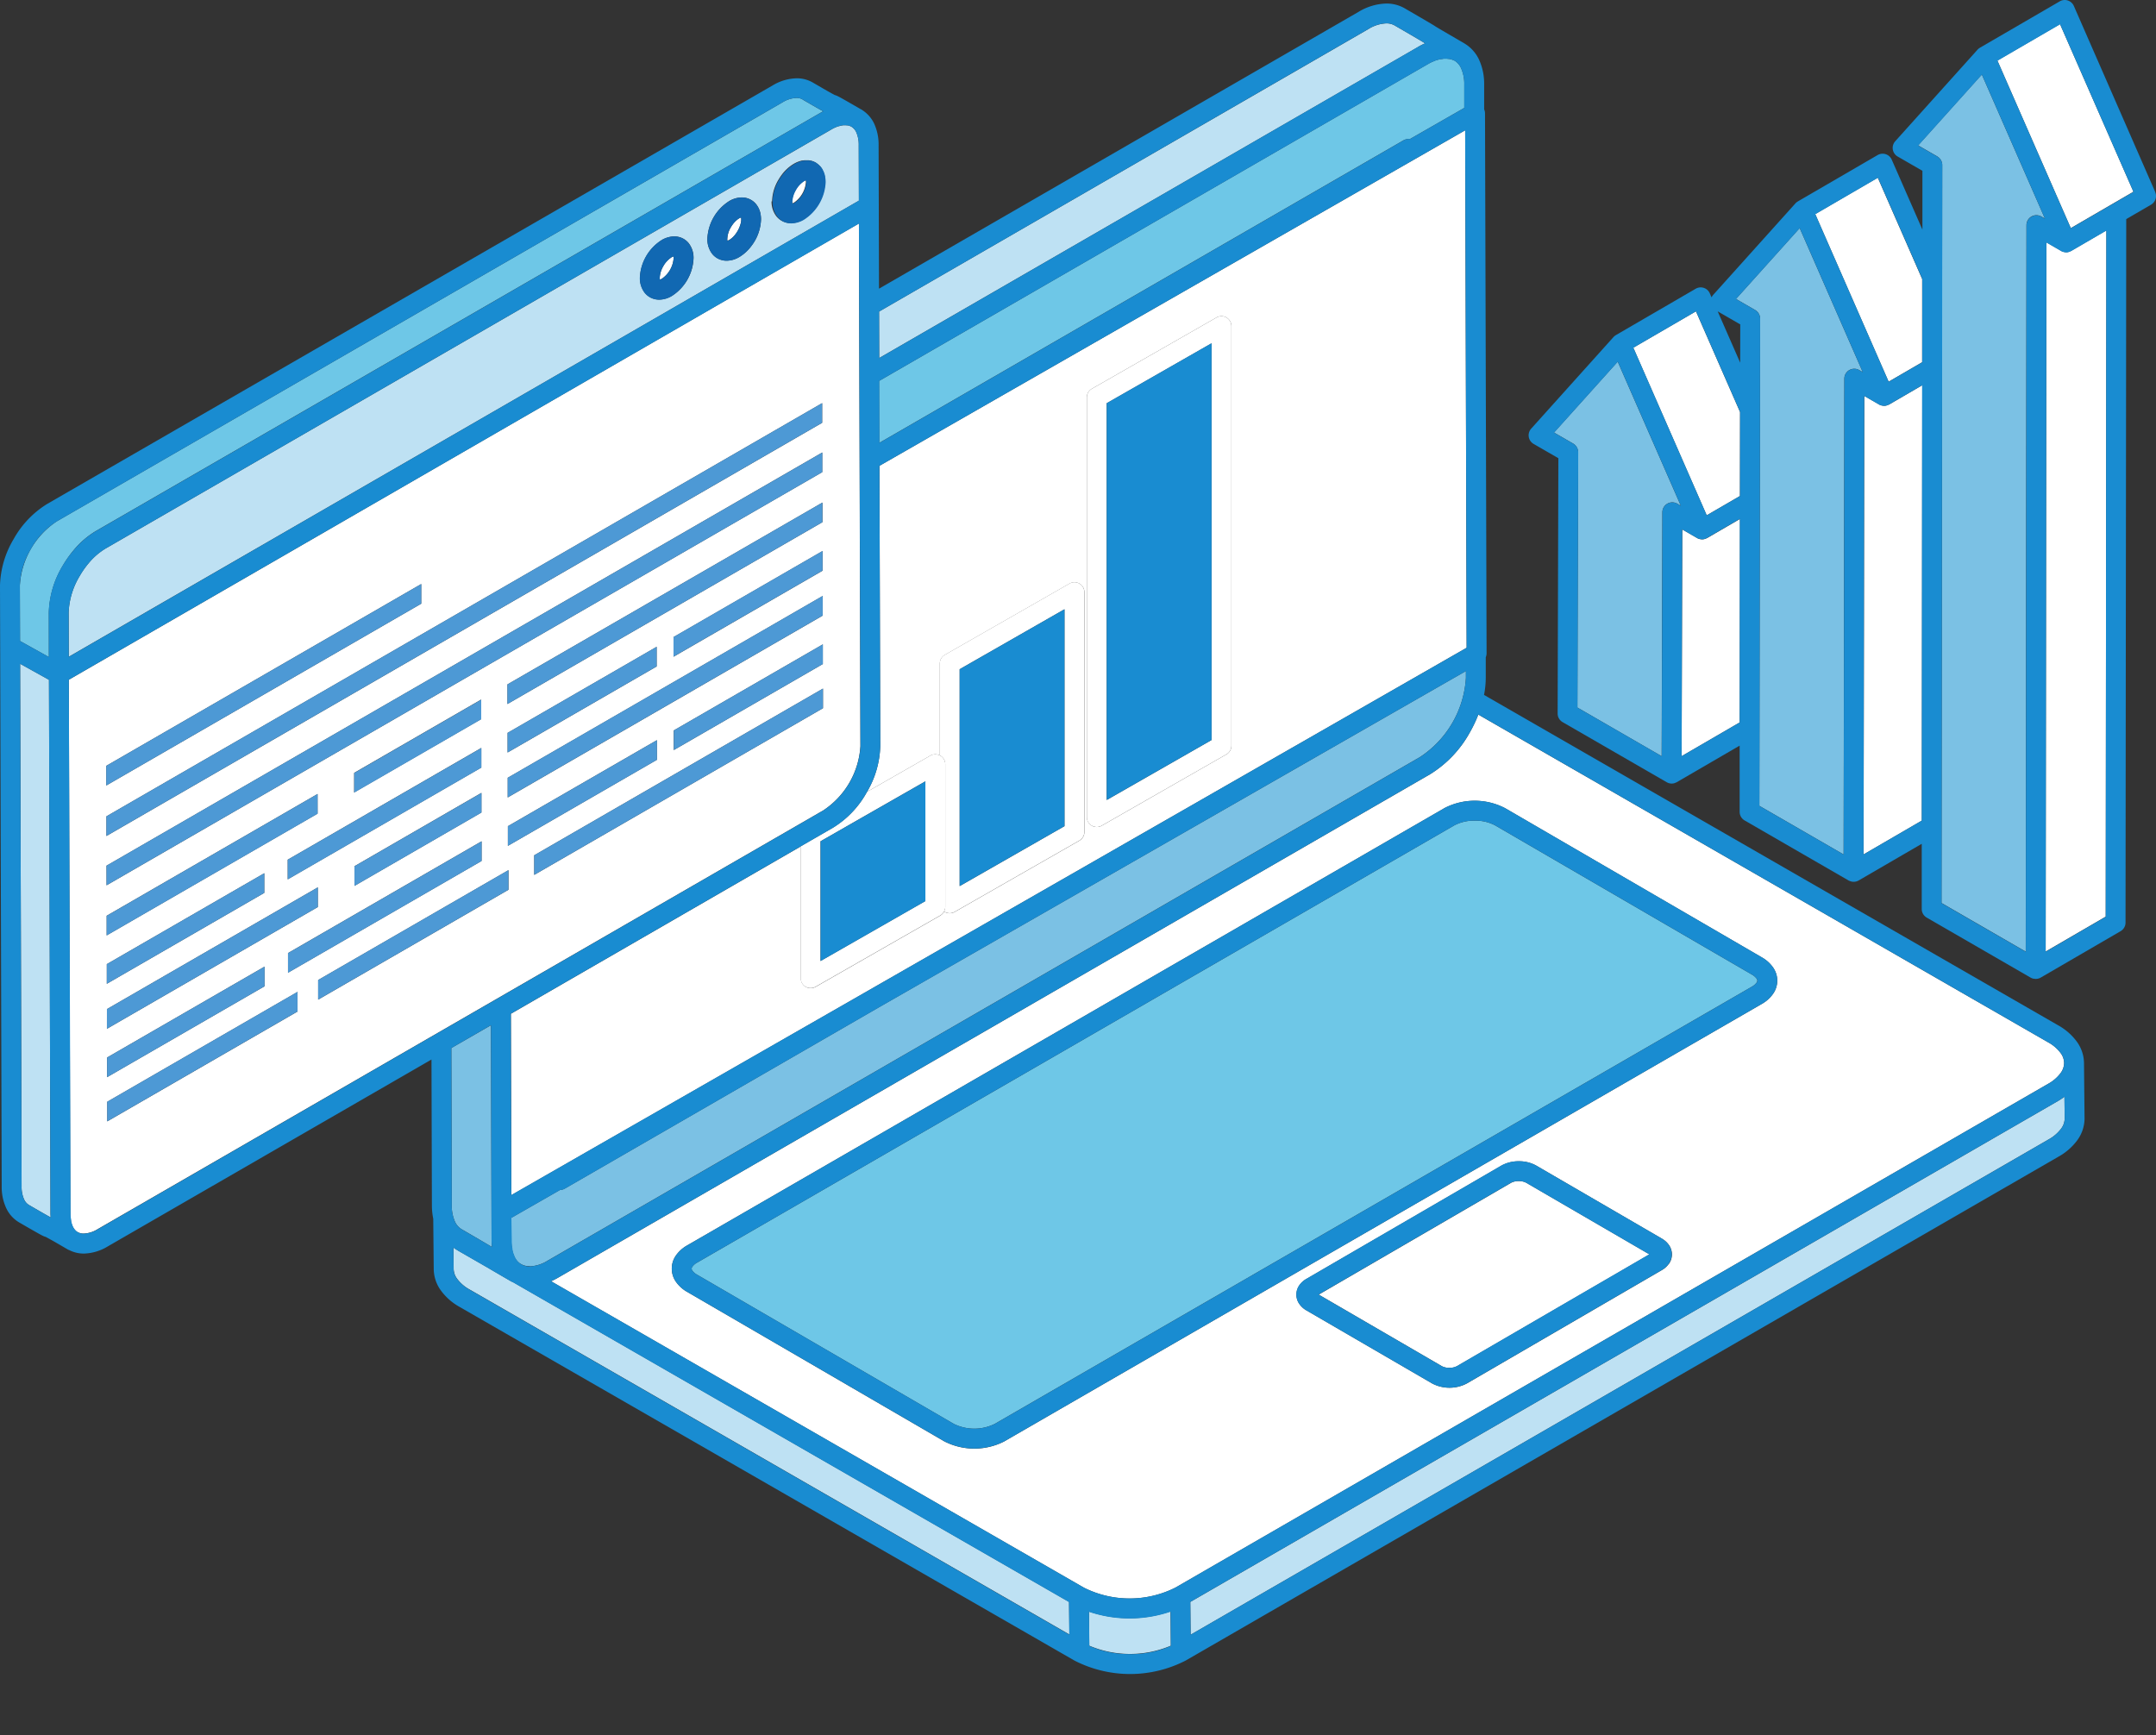 <svg xmlns="http://www.w3.org/2000/svg" width="114" height="91.763" viewBox="0 0 114 91.763">
    <rect x="0" y="0" width="114" height="91.763" fill="#333333" stroke="none"/>
    <g id="Group_11909" data-name="Group 11909" transform="translate(-127 -1821.876)">
        <path id="Path_8642" data-name="Path 8642" d="M344.507,941.355c-.67-.389-1.044-.607-1.262-.736l-1.506-.866h0q-.155-.09-.294-.19l.011,1.128v0a.906.906,0,0,0,.182.521,2.041,2.041,0,0,0,.659.568h0l31.716,18.243-.017-1.721-29.4-16.91a.527.527,0,0,1-.086-.039" transform="translate(-190.468 948.284)" fill="#bee1f3"/>
        <path id="Path_8643" data-name="Path 8643" d="M896.356,852.689l.017,1.734,45.36-26.188a2.071,2.071,0,0,0,.671-.576.913.913,0,0,0,.185-.529l-.012-1.155a3.807,3.807,0,0,1-.349.229Z" transform="translate(-706.418 1053.897)" fill="#bee1f3"/>
        <path id="Path_8644" data-name="Path 8644" d="M820.049,1213.667l.017,1.8a5.539,5.539,0,0,0,4.312,0l-.018-1.813a6.7,6.7,0,0,1-4.312.007" transform="translate(-635.469 693.433)" fill="#bee1f3"/>
        <path id="Path_8645" data-name="Path 8645" d="M517.578,937.858Z" transform="translate(-354.236 949.87)" fill="#fff"/>
        <path id="Path_8646" data-name="Path 8646" d="M443.175,584.3a5.392,5.392,0,0,0,4.836,0l46.139-26.638a2.075,2.075,0,0,0,.672-.577.912.912,0,0,0,.184-.529.9.9,0,0,0-.181-.522,2.036,2.036,0,0,0-.659-.569l-30.135-17.333a7.062,7.062,0,0,1-.461.964,6,6,0,0,1-2.089,2.191l-46.138,26.638h0c-.113.065-.227.121-.34.173l28.169,16.2Zm30.927-17.12a1.152,1.152,0,0,1-.373.332h0l-10.3,5.988h0a1.968,1.968,0,0,1-1.841,0l-6.644-3.861h0a1.145,1.145,0,0,1-.368-.331.859.859,0,0,1,0-1.008,1.149,1.149,0,0,1,.374-.331h0l10.305-5.989h0a1.871,1.871,0,0,1,.92-.227,1.85,1.85,0,0,1,.919.228l6.644,3.862a1.147,1.147,0,0,1,.369.331.861.861,0,0,1,0,1.008m-35.118,9.373a3.48,3.48,0,0,1-3.211,0L422.2,568.66a1.8,1.8,0,0,1-.581-.516,1.21,1.21,0,0,1,0-1.43,1.817,1.817,0,0,1,.588-.518l40.028-23.116h0a3.483,3.483,0,0,1,3.211,0l13.576,7.89a1.8,1.8,0,0,1,.581.516,1.21,1.21,0,0,1,0,1.43,1.818,1.818,0,0,1-.587.519l-40.029,23.117Z" transform="translate(-258.864 1321.532)" fill="#fff"/>
        <path id="Path_8647" data-name="Path 8647" d="M386.072,536.894a1.929,1.929,0,0,0,.939-.3h0l46.138-26.638a5.4,5.4,0,0,0,2.419-4.18v-.362L404.521,523.2l-16.6,9.582a.525.525,0,0,1-.249.069l-2.579,1.477,0,1.181v0a2.512,2.512,0,0,0,.012.255v.006l0,.012c0,.011.005.034.009.06h0c.01.074.017.129.021.149l0,.009v0l0,.014c0,.014.011.037.019.07.013.055.022.091.027.108s.011.027.031.077v0c.022.058.034.09.034.09l0,.006,0,.007.024.041.014.024c.016.032.025.049.03.056l.046.062h0l.041.056.046.043.054.051.047.033h0a.849.849,0,0,0,.5.145" transform="translate(-231.056 1351.946)" fill="#7bc1e4"/>
        <path id="Path_8648" data-name="Path 8648" d="M690.18,48.3l2.879-1.65,0-1.232a2.03,2.03,0,0,0-.164-.856.9.9,0,0,0-.359-.416l-.008,0-.049-.022-.008,0-.043-.021-.012-.005h-.007l-.058-.016h0l-.057-.017-.075-.008H692.2l-.063-.008-.089,0h-.076c-.007,0-.044.006-.1.017l-.022,0-.06.007h-.006c-.02,0-.064.017-.123.035l-.011,0-.072.02c-.036.013-.091.036-.16.065h0l-.055.023c-.072.033-.147.072-.228.118h0l-29.02,16.755.009,3.277,27.719-16a.521.521,0,0,1,.327-.062" transform="translate(-488.634 1780.931)" fill="#6ec7e7"/>
        <path id="Path_8649" data-name="Path 8649" d="M435.2,125.485l-.078-27.364-30.969,17.742.042,14.815v.011a5.023,5.023,0,0,1-.7,2.415l3.35-1.915a.522.522,0,0,1,.5-.01v-4.861a.527.527,0,0,1,.265-.456l6.594-3.771a.525.525,0,0,1,.786.456v12.681a.527.527,0,0,1-.265.456l-6.594,3.77a.524.524,0,0,1-.524,0c-.013-.007-.022-.018-.034-.026a.523.523,0,0,1-.2.217l-6.594,3.771a.525.525,0,0,1-.786-.456v-6.97l-15.328,8.85.027,9.587Zm-20.082,8.953V112.246a.528.528,0,0,1,.265-.456l6.594-3.77a.526.526,0,0,1,.786.456v22.191a.527.527,0,0,1-.264.456l-6.594,3.771a.525.525,0,0,1-.786-.456" transform="translate(-230.651 1730.645)" fill="#fff"/>
        <path id="Path_8650" data-name="Path 8650" d="M339.877,773.28l.024,8.31a2.034,2.034,0,0,0,.162.854.905.905,0,0,0,.36.418c1.1.637,1.4.819,1.525.892.035.021.057.036.074.047V783.8h0c-.011-.115-.017-.232-.017-.352h0l-.032-11.375Z" transform="translate(-189.013 1104.017)" fill="#7bc1e4"/>
        <path id="Path_8651" data-name="Path 8651" d="M690.483,18.861c.1-.06.21-.116.32-.166l.018-.008.026-.011-.061-.039-.013-.009c-.012-.008-.061-.038-.211-.127-.2-.119-.583-.342-1.323-.772a.861.861,0,0,0-.442-.11,1.933,1.933,0,0,0-.944.3h0L661.977,32.858l.007,2.457,28.5-16.453Z" transform="translate(-488.496 1805.493)" fill="#bee1f3"/>
        <path id="Path_8652" data-name="Path 8652" d="M818.717,265.051a.525.525,0,0,0,.524,0l6.594-3.771a.527.527,0,0,0,.264-.456V238.634a.526.526,0,0,0-.786-.456l-6.594,3.77a.528.528,0,0,0-.265.456V264.6a.525.525,0,0,0,.262.455m.789-22.342,5.543-3.169v20.98l-5.543,3.17Z" transform="translate(-633.987 1600.486)" fill="#fff"/>
        <path id="Path_8653" data-name="Path 8653" d="M708,448.107v7.542a.525.525,0,0,1-.061.239c.012.008.021.019.034.026a.523.523,0,0,0,.524,0l6.594-3.77a.527.527,0,0,0,.265-.456V439.008a.525.525,0,0,0-.786-.456l-6.594,3.771a.527.527,0,0,0-.265.456v4.862c.009,0,.019.006.027.011a.525.525,0,0,1,.262.455m.762,6.446V443.084l5.543-3.171v11.47Z" transform="translate(-531.02 1414.181)" fill="#fff"/>
        <path id="Path_8654" data-name="Path 8654" d="M603.219,580.376a.525.525,0,0,0,.524,0l6.594-3.771a.544.544,0,0,0,.265-.456v-7.541a.525.525,0,0,0-.262-.455c-.009-.005-.018-.007-.027-.011a.522.522,0,0,0-.5.01l-3.35,1.915c-.007.013-.014.027-.022.04a5.064,5.064,0,0,1-1.769,1.853l-1.717.991v6.969a.525.525,0,0,0,.262.455m.789-7.692,5.543-3.17v6.331l-5.543,3.17Z" transform="translate(-433.62 1293.68)" fill="#fff"/>
        <path id="Path_8655" data-name="Path 8655" d="M577.129,626.374a.77.77,0,0,0-.247-.208l-13.576-7.89a2.218,2.218,0,0,0-1.076-.25,2.243,2.243,0,0,0-1.082.251L521.12,641.393h0a.777.777,0,0,0-.253.212.2.2,0,0,0-.045.113.193.193,0,0,0,.043.111.769.769,0,0,0,.247.209l13.576,7.89a2.445,2.445,0,0,0,2.158,0h0l40.028-23.117a.778.778,0,0,0,.253-.212.2.2,0,0,0,.045-.114.193.193,0,0,0-.043-.111" transform="translate(-357.252 1247.245)" fill="#6ec7e7"/>
        <line id="Line_121" data-name="Line 121" transform="translate(163.342 1887.728)" fill="none" stroke="#1168b2" stroke-linecap="round" stroke-linejoin="round" stroke-width="0"/>
        <path id="Path_8656" data-name="Path 8656" d="M1004.075,889.593a.822.822,0,0,0-.391-.086.846.846,0,0,0-.4.087l-10.179,5.915,6.515,3.786a.828.828,0,0,0,.392.087.842.842,0,0,0,.4-.087l10.179-5.914Z" transform="translate(-796.377 994.826)" fill="#fff"/>
        <path id="Path_8657" data-name="Path 8657" d="M15.136,499.887l.079,27.639a1.608,1.608,0,0,0,.127.673.666.666,0,0,0,.264.309c.438.255.723.418.907.522.119.067.194.108.24.132,0-.066-.01-.13-.01-.2h0l-.08-28.227Z" transform="translate(112.927 1357.089)" fill="#bee1f3"/>
        <path id="Path_8658" data-name="Path 8658" d="M54.074,921.722h0" transform="translate(76.724 964.874)" fill="#fff"/>
        <path id="Path_8659" data-name="Path 8659" d="M51.834,192.5l.08,28.231h0c0,.071,0,.139.01.2v0s0,.023.012.077v.006c.007.054.011.089.013.1v.005l0,.018.016.059h0c.011.041.016.067.019.076s.01.025.029.07l0,.01.021.053.032.055,0,.007.022.039.042.055.022.028.044.043.025.024.042.029a.618.618,0,0,0,.358.1,1.513,1.513,0,0,0,.737-.234h0L91.723,199.41a4.391,4.391,0,0,0,1.966-3.4V196l-.078-27.627Zm1.993,9.833,37.845-21.85,0,1.039L53.83,203.37Zm21.214-3.608,0-1.04,16.655-9.616,0,1.039Zm16.66-8.095,0,1.04-7.882,4.55,0-1.039Zm-16.666,5.718,0-1.039,7.881-4.551,0,1.039Zm8.774-5.065,0-1.04,7.881-4.551,0,1.041Zm-8.781,2.5,0-1.038,16.655-9.615,0,1.037Zm-1.384,2.323,0,1.04-10.236,5.91,0-1.04Zm-6.723,1.318,6.715-3.877,0,1.037-6.716,3.878Zm6.729,1.058,0,1.04L66.938,203.4l0-1.04Zm.008,2.561,0,1.04-10.235,5.91,0-1.04ZM53.835,204.98l11.152-6.439,0,1.039-11.152,6.439Zm.007,2.559,8.327-4.807,0,1.039-8.327,4.807Zm.007,2.378L65,203.479l0,1.04-11.152,6.439Zm.007,2.56,8.327-4.807,0,1.04-8.327,4.806Zm.01,3.377,0-1.038,10.062-5.81,0,1.039Zm11.152-6.438,0-1.038,10.063-5.81,0,1.038Zm10.031-8.132,0-1.04,7.881-4.55,0,1.04Zm1.394,1.535,0-1.037,15.268-8.815,0,1.038Zm15.225-23.907-37.845,21.85,0-1.039,37.845-21.851Zm-21.2,8.526,0,1.04-16.654,9.615,0-1.04Z" transform="translate(78.805 1665.321)" fill="#fff"/>
        <path id="Path_8660" data-name="Path 8660" d="M597.1,135.676l0,0-.008,0-.017.007-.016.007-.008,0h0l-.049.026a1.449,1.449,0,0,0-.624,1.083.435.435,0,0,0,.01.1l.019-.009a.413.413,0,0,0,.078-.035h0a1.448,1.448,0,0,0,.626-1.083.589.589,0,0,0-.009-.1" transform="translate(-427.498 1695.731)" fill="#fff"/>
        <path id="Path_8661" data-name="Path 8661" d="M547.655,164.91h0a.429.429,0,0,0,.01.1.455.455,0,0,0,.1-.043,1.177,1.177,0,0,0,.338-.32h0a1.553,1.553,0,0,0,.2-.359,1.41,1.41,0,0,0,.074-.235.789.789,0,0,0,.018-.171.43.43,0,0,0-.01-.1.438.438,0,0,0-.1.044h0a1.173,1.173,0,0,0-.337.318,1.508,1.508,0,0,0-.1.152,1.3,1.3,0,0,0-.19.611Z" transform="translate(-382.201 1669.593)" fill="#fff"/>
        <path id="Path_8662" data-name="Path 8662" d="M497.024,193.643a1.3,1.3,0,0,0-.189.612h0a.443.443,0,0,0,.01.1c.013,0,.034-.015.052-.023a.394.394,0,0,0,.044-.02,1.446,1.446,0,0,0,.627-1.082v0a.439.439,0,0,0-.01-.1.454.454,0,0,0-.1.044h0a1.3,1.3,0,0,0-.436.47" transform="translate(-334.95 1642.308)" fill="#fff"/>
        <path id="Path_8663" data-name="Path 8663" d="M93.477,98.206l-.008-2.936a1.608,1.608,0,0,0-.128-.675.671.671,0,0,0-.258-.3l-.053-.025-.036-.016-.05-.015h0l-.05-.014-.042,0h-.007l-.061-.007h-.132l-.068.012h0l-.065.01-.09.027-.014,0-.047.013c-.036.013-.081.031-.133.053h0l-.041.017c-.059.028-.121.059-.185.1l-38.35,22.142h0a3.532,3.532,0,0,0-.922.8,4.725,4.725,0,0,0-.463.665,4.026,4.026,0,0,0-.582,1.928v.007l.007,2.332Zm-4.59.044a2.332,2.332,0,0,1,.331-1.14,2.844,2.844,0,0,1,.164-.25,2.2,2.2,0,0,1,.658-.606l.019-.011.091-.048.053-.024.024-.009.057-.023.053-.018.03-.009h0l.056-.016.061-.013.026,0h0l.056-.008.055-.005h.086l.085,0,.025,0,.043.005.075.015.025.007.008,0,.044.013.065.024.025.011.018.008.037.018,0,.006,0,0,0-.006,0,0,.034.019c.018.011.035.025.053.038h0a.948.948,0,0,1,.139.118l.038.036a1.038,1.038,0,0,1,.122.175l0,.009.02.037h0l.02.039a1.294,1.294,0,0,1,.086.27v.007h0l0,.021v0h0a1.589,1.589,0,0,1,.025.263v0a2.482,2.482,0,0,1-1.151,2h0a1.334,1.334,0,0,1-.662.192,1.008,1.008,0,0,1-.423-.092.97.97,0,0,1-.343-.27,1.255,1.255,0,0,1-.255-.794Zm-3.421,1.976v-.005a2.481,2.481,0,0,1,1.152-1.992h0a1.33,1.33,0,0,1,.664-.194.991.991,0,0,1,.422.092.961.961,0,0,1,.343.27,1.173,1.173,0,0,1,.24.582,1.614,1.614,0,0,1,.015.213h0a2.423,2.423,0,0,1-.494,1.389,2.213,2.213,0,0,1-.658.607h0a1.333,1.333,0,0,1-.662.192,1,1,0,0,1-.423-.092.962.962,0,0,1-.344-.27,1.253,1.253,0,0,1-.255-.794ZM81.9,102.282a2.478,2.478,0,0,1,1.152-1.992h0a1.333,1.333,0,0,1,.664-.193.991.991,0,0,1,.423.092.961.961,0,0,1,.343.27,1.257,1.257,0,0,1,.254.794v0h0a2.483,2.483,0,0,1-1.153,1.993h0a1.337,1.337,0,0,1-.661.191,1,1,0,0,1-.423-.092.965.965,0,0,1-.343-.27,1.256,1.256,0,0,1-.255-.794Z" transform="translate(78.937 1734.281)" fill="#bee1f3"/>
        <path id="Path_8664" data-name="Path 8664" d="M566.051,184.967Z" transform="translate(-399.306 1649.897)" fill="#80b0e0"/>
        <line id="Line_122" data-name="Line 122" x1="0.003" y2="0.001" transform="translate(169.59 1831.403)" fill="none" stroke="#1168b2" stroke-linecap="round" stroke-linejoin="round" stroke-width="0"/>
        <line id="Line_123" data-name="Line 123" transform="translate(166.745 1834.864)" fill="none" stroke="#1168b2" stroke-linecap="round" stroke-linejoin="round" stroke-width="0"/>
        <path id="Path_8665" data-name="Path 8665" d="M56.352,68.87a.622.622,0,0,0-.323-.08,1.526,1.526,0,0,0-.742.237L16.934,91.171a4.4,4.4,0,0,0-1.967,3.4v.006l.009,2.932,1.526.849L16.5,96.013V96a5.049,5.049,0,0,1,.723-2.455,5.949,5.949,0,0,1,.564-.811,4.575,4.575,0,0,1,1.2-1.042h0L57.341,69.552l0,0c.034-.02.069-.035.1-.053-.177-.1-.491-.276-1.095-.627l.264-.454Z" transform="translate(113.083 1758.264)" fill="#6ec7e7"/>
        <path id="Path_8666" data-name="Path 8666" d="M402.271,527.382l0,1.037,15.268-8.814,0-1.038Z" transform="translate(-247.025 1339.721)" fill="#4d99d5"/>
        <path id="Path_8667" data-name="Path 8667" d="M239.556,661.112l0,1.038,10.063-5.81,0-1.038Z" transform="translate(-95.735 1212.586)" fill="#4d99d5"/>
        <path id="Path_8668" data-name="Path 8668" d="M515.256,486.292l0-1.04-7.882,4.551,0,1.039Z" transform="translate(-344.746 1370.696)" fill="#4d99d5"/>
        <path id="Path_8669" data-name="Path 8669" d="M390.3,558.446l0-1.04-7.881,4.55,0,1.04Z" transform="translate(-228.563 1303.608)" fill="#4d99d5"/>
        <path id="Path_8670" data-name="Path 8670" d="M382.315,458.406l0,1.04,16.655-9.616,0-1.039Z" transform="translate(-228.47 1404.597)" fill="#4d99d5"/>
        <path id="Path_8671" data-name="Path 8671" d="M507.174,419.475l0,1.04,7.881-4.55,0-1.041Z" transform="translate(-344.562 1436.086)" fill="#4d99d5"/>
        <path id="Path_8672" data-name="Path 8672" d="M390.1,488.114l0-1.039-7.881,4.551,0,1.039Z" transform="translate(-228.379 1369.002)" fill="#4d99d5"/>
        <path id="Path_8673" data-name="Path 8673" d="M382.115,388.107l0,1.037,16.655-9.616,0-1.037Z" transform="translate(-228.285 1469.961)" fill="#4d99d5"/>
        <path id="Path_8674" data-name="Path 8674" d="M80.73,752.819l0,1.037,10.062-5.809,0-1.039Z" transform="translate(51.938 1127.318)" fill="#4d99d5"/>
        <path id="Path_8675" data-name="Path 8675" d="M216.876,640.556l10.235-5.91,0-1.04-10.236,5.91Z" transform="translate(-74.645 1232.759)" fill="#4d99d5"/>
        <path id="Path_8676" data-name="Path 8676" d="M273.615,598.179l0-1.04-6.716,3.878,0,1.04Z" transform="translate(-121.156 1266.666)" fill="#4d99d5"/>
        <path id="Path_8677" data-name="Path 8677" d="M88.956,727.974l-8.327,4.807,0,1.039,8.327-4.806Z" transform="translate(52.033 1145.017)" fill="#4d99d5"/>
        <path id="Path_8678" data-name="Path 8678" d="M91.682,668.276l-11.152,6.438,0,1.04,11.152-6.438Z" transform="translate(52.125 1200.523)" fill="#4d99d5"/>
        <path id="Path_8679" data-name="Path 8679" d="M216.682,570.242l10.236-5.91,0-1.04L216.679,569.2Z" transform="translate(-74.465 1298.136)" fill="#4d99d5"/>
        <path id="Path_8680" data-name="Path 8680" d="M273.421,527.9l0-1.037-6.715,3.877,0,1.038Z" transform="translate(-120.976 1332.01)" fill="#4d99d5"/>
        <path id="Path_8681" data-name="Path 8681" d="M88.761,657.645l-8.327,4.807,0,1.039,8.327-4.807Z" transform="translate(52.214 1210.407)" fill="#4d99d5"/>
        <path id="Path_8682" data-name="Path 8682" d="M91.486,597.958,80.334,604.4l0,1.039L91.489,599Z" transform="translate(52.306 1265.904)" fill="#4d99d5"/>
        <path id="Path_8683" data-name="Path 8683" d="M118.066,341.79l0-1.039L80.217,362.6l0,1.039Z" transform="translate(52.415 1505.052)" fill="#4d99d5"/>
        <path id="Path_8684" data-name="Path 8684" d="M80.115,325.453l0,1.039,37.845-21.85,0-1.039Z" transform="translate(52.51 1539.591)" fill="#4d99d5"/>
        <path id="Path_8685" data-name="Path 8685" d="M96.672,440.864l0-1.04L80.015,449.44l0,1.04Z" transform="translate(52.603 1412.934)" fill="#4d99d5"/>
        <path id="Path_8686" data-name="Path 8686" d="M1267.609,391.89l-.034.015a.513.513,0,0,1-.139.037h0a.523.523,0,0,1-.143-.008l-.036-.008c-.013,0-.025,0-.038-.008a.547.547,0,0,1-.1-.046l-.783-.452-.034,11.986,3.069-1.783.016-10.758-1.736,1.009c-.012.007-.025.011-.036.016" transform="translate(-1050.384 1458.455)" fill="#fff"/>
        <path id="Path_8687" data-name="Path 8687" d="M1229.961,236.392l3.881,8.862,1.757-1.021.006-4.439-2.332-5.326Z" transform="translate(-1016.599 1603.871)" fill="#fff"/>
        <path id="Path_8688" data-name="Path 8688" d="M1171.552,277.184l-.039,13.5,4.455,2.573.037-12.9a.526.526,0,0,1,.788-.454l.187.108-3.336-7.618-3.367,3.748,1.011.584a.528.528,0,0,1,.263.456" transform="translate(-961.107 1568.607)" fill="#7bc1e4"/>
        <path id="Path_8689" data-name="Path 8689" d="M1404.6,291.141l-.034.015a.525.525,0,0,1-.139.037h0a.529.529,0,0,1-.141-.008l-.037-.008c-.012,0-.025,0-.037-.008a.512.512,0,0,1-.1-.043h0l-.784-.453-.037,24.244,3.079-1.789.023-23.02-1.752,1.019c-.012.007-.025.011-.037.016" transform="translate(-1177.752 1552.14)" fill="#fff"/>
        <path id="Path_8690" data-name="Path 8690" d="M1366.963,135.763l3.88,8.862,1.772-1.03,0-4.4-2.346-5.356Z" transform="translate(-1143.981 1697.434)" fill="#fff"/>
        <path id="Path_8691" data-name="Path 8691" d="M1308.506,202.329l4.455,2.572.038-25.159a.525.525,0,0,1,.788-.454l.186.107-3.335-7.617-3.368,3.747,1.012.584a.527.527,0,0,1,.263.456Z" transform="translate(-1088.479 1662.159)" fill="#7bc1e4"/>
        <path id="Path_8692" data-name="Path 8692" d="M1541.579,174.687h0a.521.521,0,0,1-.142-.008l-.037-.008c-.013,0-.025,0-.037-.008a.488.488,0,0,1-.1-.044h0l-.783-.452-.038,37.5,3.175-1.845.036-36.287-1.861,1.082c-.012.007-.025.011-.038.017l-.033.015a.539.539,0,0,1-.14.037" transform="translate(-1305.276 1660.524)" fill="#fff"/>
        <path id="Path_8693" data-name="Path 8693" d="M1511.319,27.032l-3.881-8.861-3.312,1.925,3.881,8.861Z" transform="translate(-1271.513 1804.981)" fill="#fff"/>
        <path id="Path_8694" data-name="Path 8694" d="M1445.674,99.915l4.454,2.572.038-38.418a.526.526,0,0,1,.789-.454l.186.107-3.335-7.617-3.368,3.748,1.012.584a.526.526,0,0,1,.263.456Z" transform="translate(-1216.016 1769.71)" fill="#7bc1e4"/>
        <path id="Path_8695" data-name="Path 8695" d="M110.193,58.676s0,0,0,0v0s0-.008,0-.012a1.964,1.964,0,0,0-.368-1.1,3.073,3.073,0,0,0-.994-.877h0L78.469,39.213a4.83,4.83,0,0,0,.092-.9v-.01l0-1.084a.525.525,0,0,0,.043-.2L78.521,8.449a.518.518,0,0,0-.045-.2l0-1.312a3.074,3.074,0,0,0-.263-1.3,1.959,1.959,0,0,0-.757-.859c-.009-.006-.017-.013-.026-.018-.74-.43-1.122-.653-1.323-.772-.151-.089-.2-.119-.211-.127l-.013-.009c-.016-.011-.044-.029-.083-.053-.12-.074-.429-.256-1.525-.893l-.264.454.264-.454a1.919,1.919,0,0,0-.971-.253,2.965,2.965,0,0,0-1.471.441h0L46.478,17.731l-.012-4.351-.009-3.24a2.643,2.643,0,0,0-.227-1.118,1.73,1.73,0,0,0-.636-.734l-.013-.012,0,0-.018-.01-.016-.011,0,0-.009,0c-.608-.353-.921-.531-1.094-.626-.066-.036-.112-.06-.153-.08a.836.836,0,0,0-.124-.05l-.023-.005c-.038-.02-.122-.064-.264-.144-.184-.1-.469-.268-.907-.522a1.679,1.679,0,0,0-.851-.222,2.561,2.561,0,0,0-1.267.377L2.492,29.116A5.072,5.072,0,0,0,.723,30.97,5.049,5.049,0,0,0,0,33.424v.041L.09,65.208a2.644,2.644,0,0,0,.226,1.115A1.717,1.717,0,0,0,1,67.1c.617.359.933.538,1.108.634.066.036.112.06.153.08a.855.855,0,0,0,.124.05l.023.005c.039.02.122.065.264.144.184.1.469.267.907.522a.52.52,0,0,0,.082.037,1.7,1.7,0,0,0,.774.183A2.55,2.55,0,0,0,5.7,68.375h0l17.115-9.881.022,7.707a3.531,3.531,0,0,0,.071.711l.026,2.666v0a1.958,1.958,0,0,0,.372,1.121,3.076,3.076,0,0,0,.992.875h0l32.51,18.7h0a6.426,6.426,0,0,0,5.89,0L108.84,63.633a3.106,3.106,0,0,0,1.006-.882,1.97,1.97,0,0,0,.376-1.129h0v-.014l-.029-2.929s0,0,0,0m-1.89-1.091a2.038,2.038,0,0,1,.659.569.9.9,0,0,1,.181.522.912.912,0,0,1-.184.529,2.073,2.073,0,0,1-.672.577L62.147,86.42a5.391,5.391,0,0,1-4.836,0h0L29.14,70.217c.113-.051.226-.107.34-.172h0L75.618,43.406a6,6,0,0,0,2.089-2.191,7.046,7.046,0,0,0,.461-.964ZM27.04,66.869l2.579-1.477a.524.524,0,0,0,.249-.069l16.6-9.582L77.51,37.955v.362a5.4,5.4,0,0,1-2.419,4.18L28.954,69.134h0a1.928,1.928,0,0,1-.939.3.848.848,0,0,1-.5-.145h0l-.047-.033-.054-.051-.046-.043-.041-.056h0l-.046-.062c0-.007-.013-.024-.03-.056l-.014-.024-.024-.041,0-.007,0-.005s-.012-.032-.034-.09v0c-.02-.05-.029-.072-.031-.077s-.014-.052-.027-.108c-.008-.033-.015-.056-.019-.07l0-.014v0l0-.009c0-.02-.011-.075-.021-.149h0c0-.026-.007-.049-.009-.06l0-.012v-.006a2.516,2.516,0,0,1-.012-.255v0ZM77.414,4.753h0Zm-1.159-.237h0Zm-.517,1.223.055-.023h0c.07-.029.125-.052.161-.065l.071-.02.011,0c.059-.018.1-.032.123-.035h.006l.06-.007.022,0c.053-.011.09-.016.1-.017h.076l.089,0,.063.008h.008l.075.008.057.017h0l.058.016h.007l.012.005.043.021.008,0,.049.022.008,0a.9.9,0,0,1,.359.416,2.03,2.03,0,0,1,.164.856l0,1.232L74.546,9.822a.52.52,0,0,0-.327.062l-27.719,16-.009-3.277L75.511,5.856h0c.08-.046.156-.086.228-.118M72.356,4h0a1.934,1.934,0,0,1,.945-.3.861.861,0,0,1,.442.11c.74.43,1.122.653,1.323.772.15.089.2.12.211.127l.013.009.061.039-.025.011-.018.008c-.11.05-.216.106-.32.166h0L46.488,21.4l-.007-2.457Zm-25.81,37.92v-.011L46.5,27.1,77.473,9.356l.078,27.364L27.036,65.66l-.027-9.587,15.328-8.85,1.717-.991a5.066,5.066,0,0,0,1.769-1.853c.008-.013.014-.027.022-.04a5.024,5.024,0,0,0,.7-2.415m-2.6-32.605c.064-.036.125-.067.185-.1l.041-.017h0c.052-.022.1-.04.133-.053l.047-.013.014,0,.09-.027.065-.01h0l.068-.012h.132l.061.007h.007l.042,0,.05.014h0l.05.015.036.016.053.025a.67.67,0,0,1,.258.3,1.605,1.605,0,0,1,.128.675l.008,2.936L3.636,37.2,3.63,34.865v-.007a4.025,4.025,0,0,1,.582-1.928,4.722,4.722,0,0,1,.463-.665,3.532,3.532,0,0,1,.922-.8h0ZM1.051,33.424A4.023,4.023,0,0,1,1.633,31.5a4.049,4.049,0,0,1,1.385-1.47L41.371,7.882a1.525,1.525,0,0,1,.742-.237.622.622,0,0,1,.323.08l.264-.454-.264.454c.6.351.918.529,1.095.627-.034.018-.069.033-.1.053l0,0L5.071,30.551h0a4.572,4.572,0,0,0-1.2,1.042A5.941,5.941,0,0,0,3.3,32.4a5.048,5.048,0,0,0-.723,2.455v.01l.006,2.343L1.06,36.362,1.051,33.43ZM2.439,66.709c-.184-.1-.469-.267-.907-.522a.667.667,0,0,1-.264-.309,1.607,1.607,0,0,1-.127-.673L1.063,37.567l1.526.849.08,28.227h0c0,.069.005.134.01.2-.045-.024-.12-.065-.24-.132m2.736.756h0a1.514,1.514,0,0,1-.737.234.618.618,0,0,1-.358-.1l-.042-.029-.025-.024L3.971,67.5l-.022-.028-.042-.055-.022-.039,0-.007-.032-.055-.021-.053,0-.01c-.019-.045-.027-.064-.029-.071s-.008-.034-.019-.076h0l-.016-.059,0-.018v-.005c0-.007-.006-.041-.013-.1v-.006c-.009-.054-.012-.075-.012-.077v0c-.006-.065-.01-.133-.01-.2h0L3.64,38.409l41.777-24.12L45.5,41.916v.007a4.392,4.392,0,0,1-1.966,3.4ZM25.96,56.678l.032,11.375h0c0,.12.006.237.017.352h0v.006c-.017-.011-.039-.026-.074-.048-.12-.073-.43-.256-1.525-.892a.905.905,0,0,1-.36-.418,2.034,2.034,0,0,1-.162-.854l-.024-8.31ZM24.826,70.66a2.04,2.04,0,0,1-.659-.569.905.905,0,0,1-.182-.521v0l-.011-1.128q.14.1.294.19h0l1.506.866c.218.129.592.347,1.262.736a.54.54,0,0,0,.086.039l29.4,16.91.017,1.721L24.824,70.659ZM59.753,89.934A5.188,5.188,0,0,1,57.6,89.5l-.017-1.8a6.7,6.7,0,0,0,4.312-.007L61.91,89.5a5.228,5.228,0,0,1-2.157.436m49.233-27.787a2.074,2.074,0,0,1-.671.575L62.955,88.91l-.017-1.734,45.873-26.484a3.835,3.835,0,0,0,.349-.229l.012,1.155a.914.914,0,0,1-.185.529" transform="translate(127 1819.41)" fill="#198cd1"/>
        <path id="Path_8696" data-name="Path 8696" d="M838.965,258.491l-5.543,3.169v20.981l5.543-3.17Z" transform="translate(-647.903 1581.536)" fill="#198cd1"/>
        <path id="Path_8697" data-name="Path 8697" d="M728.223,458.865l-5.543,3.17V473.5l5.543-3.169Z" transform="translate(-544.937 1395.23)" fill="#198cd1"/>
        <path id="Path_8698" data-name="Path 8698" d="M617.924,597.953l5.543-3.17v-6.331l-5.543,3.169Z" transform="translate(-447.536 1274.742)" fill="#198cd1"/>
        <path id="Path_8699" data-name="Path 8699" d="M546.708,603.451l-40.028,23.116a1.816,1.816,0,0,0-.588.518,1.21,1.21,0,0,0,0,1.43,1.8,1.8,0,0,0,.581.516l13.577,7.89a3.48,3.48,0,0,0,3.211,0h0l40.029-23.117a1.815,1.815,0,0,0,.587-.519,1.209,1.209,0,0,0,0-1.43,1.8,1.8,0,0,0-.581-.516l-13.576-7.89a3.483,3.483,0,0,0-3.211,0Zm1.608.659a2.218,2.218,0,0,1,1.076.25l13.576,7.89a.769.769,0,0,1,.247.208.165.165,0,0,1,0,.225.777.777,0,0,1-.253.212l-40.028,23.117h0a2.445,2.445,0,0,1-2.158,0l-13.576-7.89a.768.768,0,0,1-.247-.209.193.193,0,0,1-.043-.111.2.2,0,0,1,.045-.113.78.78,0,0,1,.253-.212h0l40.029-23.116a2.243,2.243,0,0,1,1.082-.251" transform="translate(-343.337 1261.161)" fill="#198cd1"/>
        <path id="Path_8700" data-name="Path 8700" d="M995.5,878.631l-6.644-3.862a1.847,1.847,0,0,0-.919-.228,1.873,1.873,0,0,0-.92.227h0l-10.305,5.989h0a1.147,1.147,0,0,0-.374.331.858.858,0,0,0,0,1.008,1.144,1.144,0,0,0,.368.331h0l6.644,3.861a1.968,1.968,0,0,0,1.841,0h0l10.3-5.988h0a1.155,1.155,0,0,0,.373-.332.86.86,0,0,0,0-1.007,1.147,1.147,0,0,0-.37-.331m-10.836,6.748a.841.841,0,0,1-.4.087.827.827,0,0,1-.392-.087l-6.515-3.786,10.179-5.915a.848.848,0,0,1,.4-.087.824.824,0,0,1,.391.086l6.515,3.787Z" transform="translate(-780.631 1008.741)" fill="#198cd1"/>
        <path id="Path_8701" data-name="Path 8701" d="M533.288,151.954a1,1,0,0,0,.423.092,1.332,1.332,0,0,0,.662-.192h0a2.214,2.214,0,0,0,.658-.607,2.422,2.422,0,0,0,.494-1.389h0a1.633,1.633,0,0,0-.014-.213,1.172,1.172,0,0,0-.24-.582.961.961,0,0,0-.343-.27.99.99,0,0,0-.422-.092,1.329,1.329,0,0,0-.664.194,2.481,2.481,0,0,0-1.152,1.992v.005h0a1.254,1.254,0,0,0,.255.794.962.962,0,0,0,.344.27m.452-1.068h0a1.3,1.3,0,0,1,.19-.611,1.52,1.52,0,0,1,.1-.152c.027-.036.055-.07.083-.1a1.032,1.032,0,0,1,.254-.216h0a.439.439,0,0,1,.1-.044.43.43,0,0,1,.01.1.79.79,0,0,1-.018.171,1.411,1.411,0,0,1-.074.235,1.553,1.553,0,0,1-.2.359h0a1.176,1.176,0,0,1-.338.32h0c-.013.007-.019.008-.03.014a.62.62,0,0,1-.067.03.432.432,0,0,1-.01-.1Z" transform="translate(-368.286 1683.618)" fill="#1168b2"/>
        <path id="Path_8702" data-name="Path 8702" d="M582.005,123.832a1.007,1.007,0,0,0,.423.092,1.334,1.334,0,0,0,.662-.192h0a2.483,2.483,0,0,0,1.151-2v0a1.6,1.6,0,0,0-.026-.263h0v0l0-.021h0v-.007a1.292,1.292,0,0,0-.086-.27l-.02-.039h0l-.02-.037,0-.008a1.034,1.034,0,0,0-.122-.175l-.038-.036a.952.952,0,0,0-.139-.118h0c-.018-.012-.035-.027-.053-.038l-.034-.019,0,0,0,.006,0,0,0-.006-.037-.018-.018-.008-.025-.011-.065-.024-.044-.013-.008,0-.025-.007-.075-.015-.043-.005-.025,0-.085,0h-.086l-.055.005-.056.008h0l-.026,0-.061.013-.056.016h0l-.03.009-.053.018-.057.023-.024.009-.053.024-.091.048-.019.011a2.2,2.2,0,0,0-.658.606,2.852,2.852,0,0,0-.164.25,2.332,2.332,0,0,0-.331,1.14v0a1.255,1.255,0,0,0,.255.794.968.968,0,0,0,.343.27m.642-1.681a1.308,1.308,0,0,1,.434-.469l.049-.026h0l.008,0,.017-.007.017-.007.008,0,0,0a.571.571,0,0,1,.009.1,1.448,1.448,0,0,1-.626,1.083h0a.406.406,0,0,1-.078.035l-.019.009a.439.439,0,0,1-.01-.1,1.311,1.311,0,0,1,.19-.614" transform="translate(-413.583 1709.765)" fill="#1168b2"/>
        <path id="Path_8703" data-name="Path 8703" d="M549.088,151.448h0Z" transform="translate(-383.534 1681.063)" fill="#1168b2"/>
        <path id="Path_8704" data-name="Path 8704" d="M482.466,181.3a1,1,0,0,0,.423.092,1.336,1.336,0,0,0,.661-.191h0A2.482,2.482,0,0,0,484.7,179.2h0v0a1.257,1.257,0,0,0-.254-.794.962.962,0,0,0-.343-.27.991.991,0,0,0-.423-.092,1.335,1.335,0,0,0-.664.193h0a2.478,2.478,0,0,0-1.152,1.992v.006a1.255,1.255,0,0,0,.255.794.967.967,0,0,0,.343.27m.453-1.069h0a1.442,1.442,0,0,1,.626-1.082h0a.458.458,0,0,1,.1-.044.439.439,0,0,1,.01.1v0a1.446,1.446,0,0,1-.627,1.082.372.372,0,0,1-.044.02c-.018.008-.039.02-.052.023a.427.427,0,0,1-.01-.1Z" transform="translate(-321.033 1656.334)" fill="#1168b2"/>
        <path id="Path_8705" data-name="Path 8705" d="M1184.19,10.148l-4.3-9.83a.525.525,0,0,0-.745-.244l-4.227,2.456s-.005.005-.009.007a.524.524,0,0,0-.118.1l-4.346,4.836a.526.526,0,0,0,.128.806l1.31.756,0,3.111-1.622-3.7a.525.525,0,0,0-.745-.244l-4.227,2.456s0,.005-.008.007a.516.516,0,0,0-.119.1l-4.346,4.836a.525.525,0,0,0-.082.127l-.093-.213a.525.525,0,0,0-.745-.244l-4.227,2.456-.008.007a.517.517,0,0,0-.119.1l-4.346,4.837a.526.526,0,0,0,.128.806l1.31.756-.039,13.5a.527.527,0,0,0,.263.456l5.505,3.178a.526.526,0,0,0,.4.053.562.562,0,0,0,.052-.022.477.477,0,0,0,.074-.03h0l3.33-1.936,0,3.5a.525.525,0,0,0,.263.456l5.5,3.177h0a.512.512,0,0,0,.069.028.521.521,0,0,0,.456-.028h0l3.34-1.941,0,3.445a.525.525,0,0,0,.263.456l5.5,3.178h0a.53.53,0,0,0,.091.038c.012,0,.024.012.037.015s.02,0,.03,0a.522.522,0,0,0,.367-.056h0l4.227-2.456a.524.524,0,0,0,.261-.454l.037-37.2,1.313-.764a.527.527,0,0,0,.217-.665M1158.4,26.639a.525.525,0,0,0-.264.454l-.036,12.9-4.456-2.573.039-13.5a.528.528,0,0,0-.263-.456l-1.012-.584,3.367-3.748,3.336,7.618-.187-.108a.525.525,0,0,0-.525,0m3.82,11.566-3.069,1.783L1159.182,28l.783.452,0,0,0,0a.524.524,0,0,0,.1.043c.013,0,.025,0,.038.008l.036.008a.525.525,0,0,0,.143.008h0a.522.522,0,0,0,.139-.037l.034-.015c.012-.006.025-.01.037-.017l1.736-1.009Zm.018-11.974-1.757,1.021L1156.6,18.39l3.312-1.924,2.332,5.326Zm.011-7.05-1.19-2.716,1.193.689Zm5.772.392a.526.526,0,0,0-.263.455l-.038,25.159-4.455-2.571.038-25.764a.527.527,0,0,0-.263-.456l-1.011-.584,3.368-3.747,3.335,7.617-.186-.107a.525.525,0,0,0-.525,0m3.828,23.82-3.078,1.789.036-24.244.784.453h0a.517.517,0,0,0,.1.043c.012,0,.025,0,.037.008l.037.008a.526.526,0,0,0,.141.008h0a.527.527,0,0,0,.139-.037l.034-.015c.012-.006.025-.01.037-.016l1.752-1.019Zm.024-24.237-1.772,1.03-3.881-8.862,3.312-1.925,2.346,5.356Zm5.779-7.7a.525.525,0,0,0-.263.455l-.038,38.418-4.454-2.572.039-39.023a.526.526,0,0,0-.263-.456l-1.012-.584,3.368-3.748,3.335,7.617-.186-.107a.524.524,0,0,0-.525,0m3.924,37.023-3.175,1.845.038-37.5.783.452h0a.491.491,0,0,0,.1.044c.012,0,.024,0,.037.008l.037.008a.518.518,0,0,0,.142.008h0a.549.549,0,0,0,.14-.037l.032-.015c.012-.006.025-.01.037-.017l1.861-1.082Zm-1.844-36.41-3.736-8.532-.145-.329,3.312-1.925,3.881,8.861Z" transform="translate(-943.234 1821.873)" fill="#198cd1"/>
        <rect id="Rectangle_13666" data-name="Rectangle 13666" width="114" height="91.762" transform="translate(127 1821.876)" fill="none"/>
    </g>
</svg>
